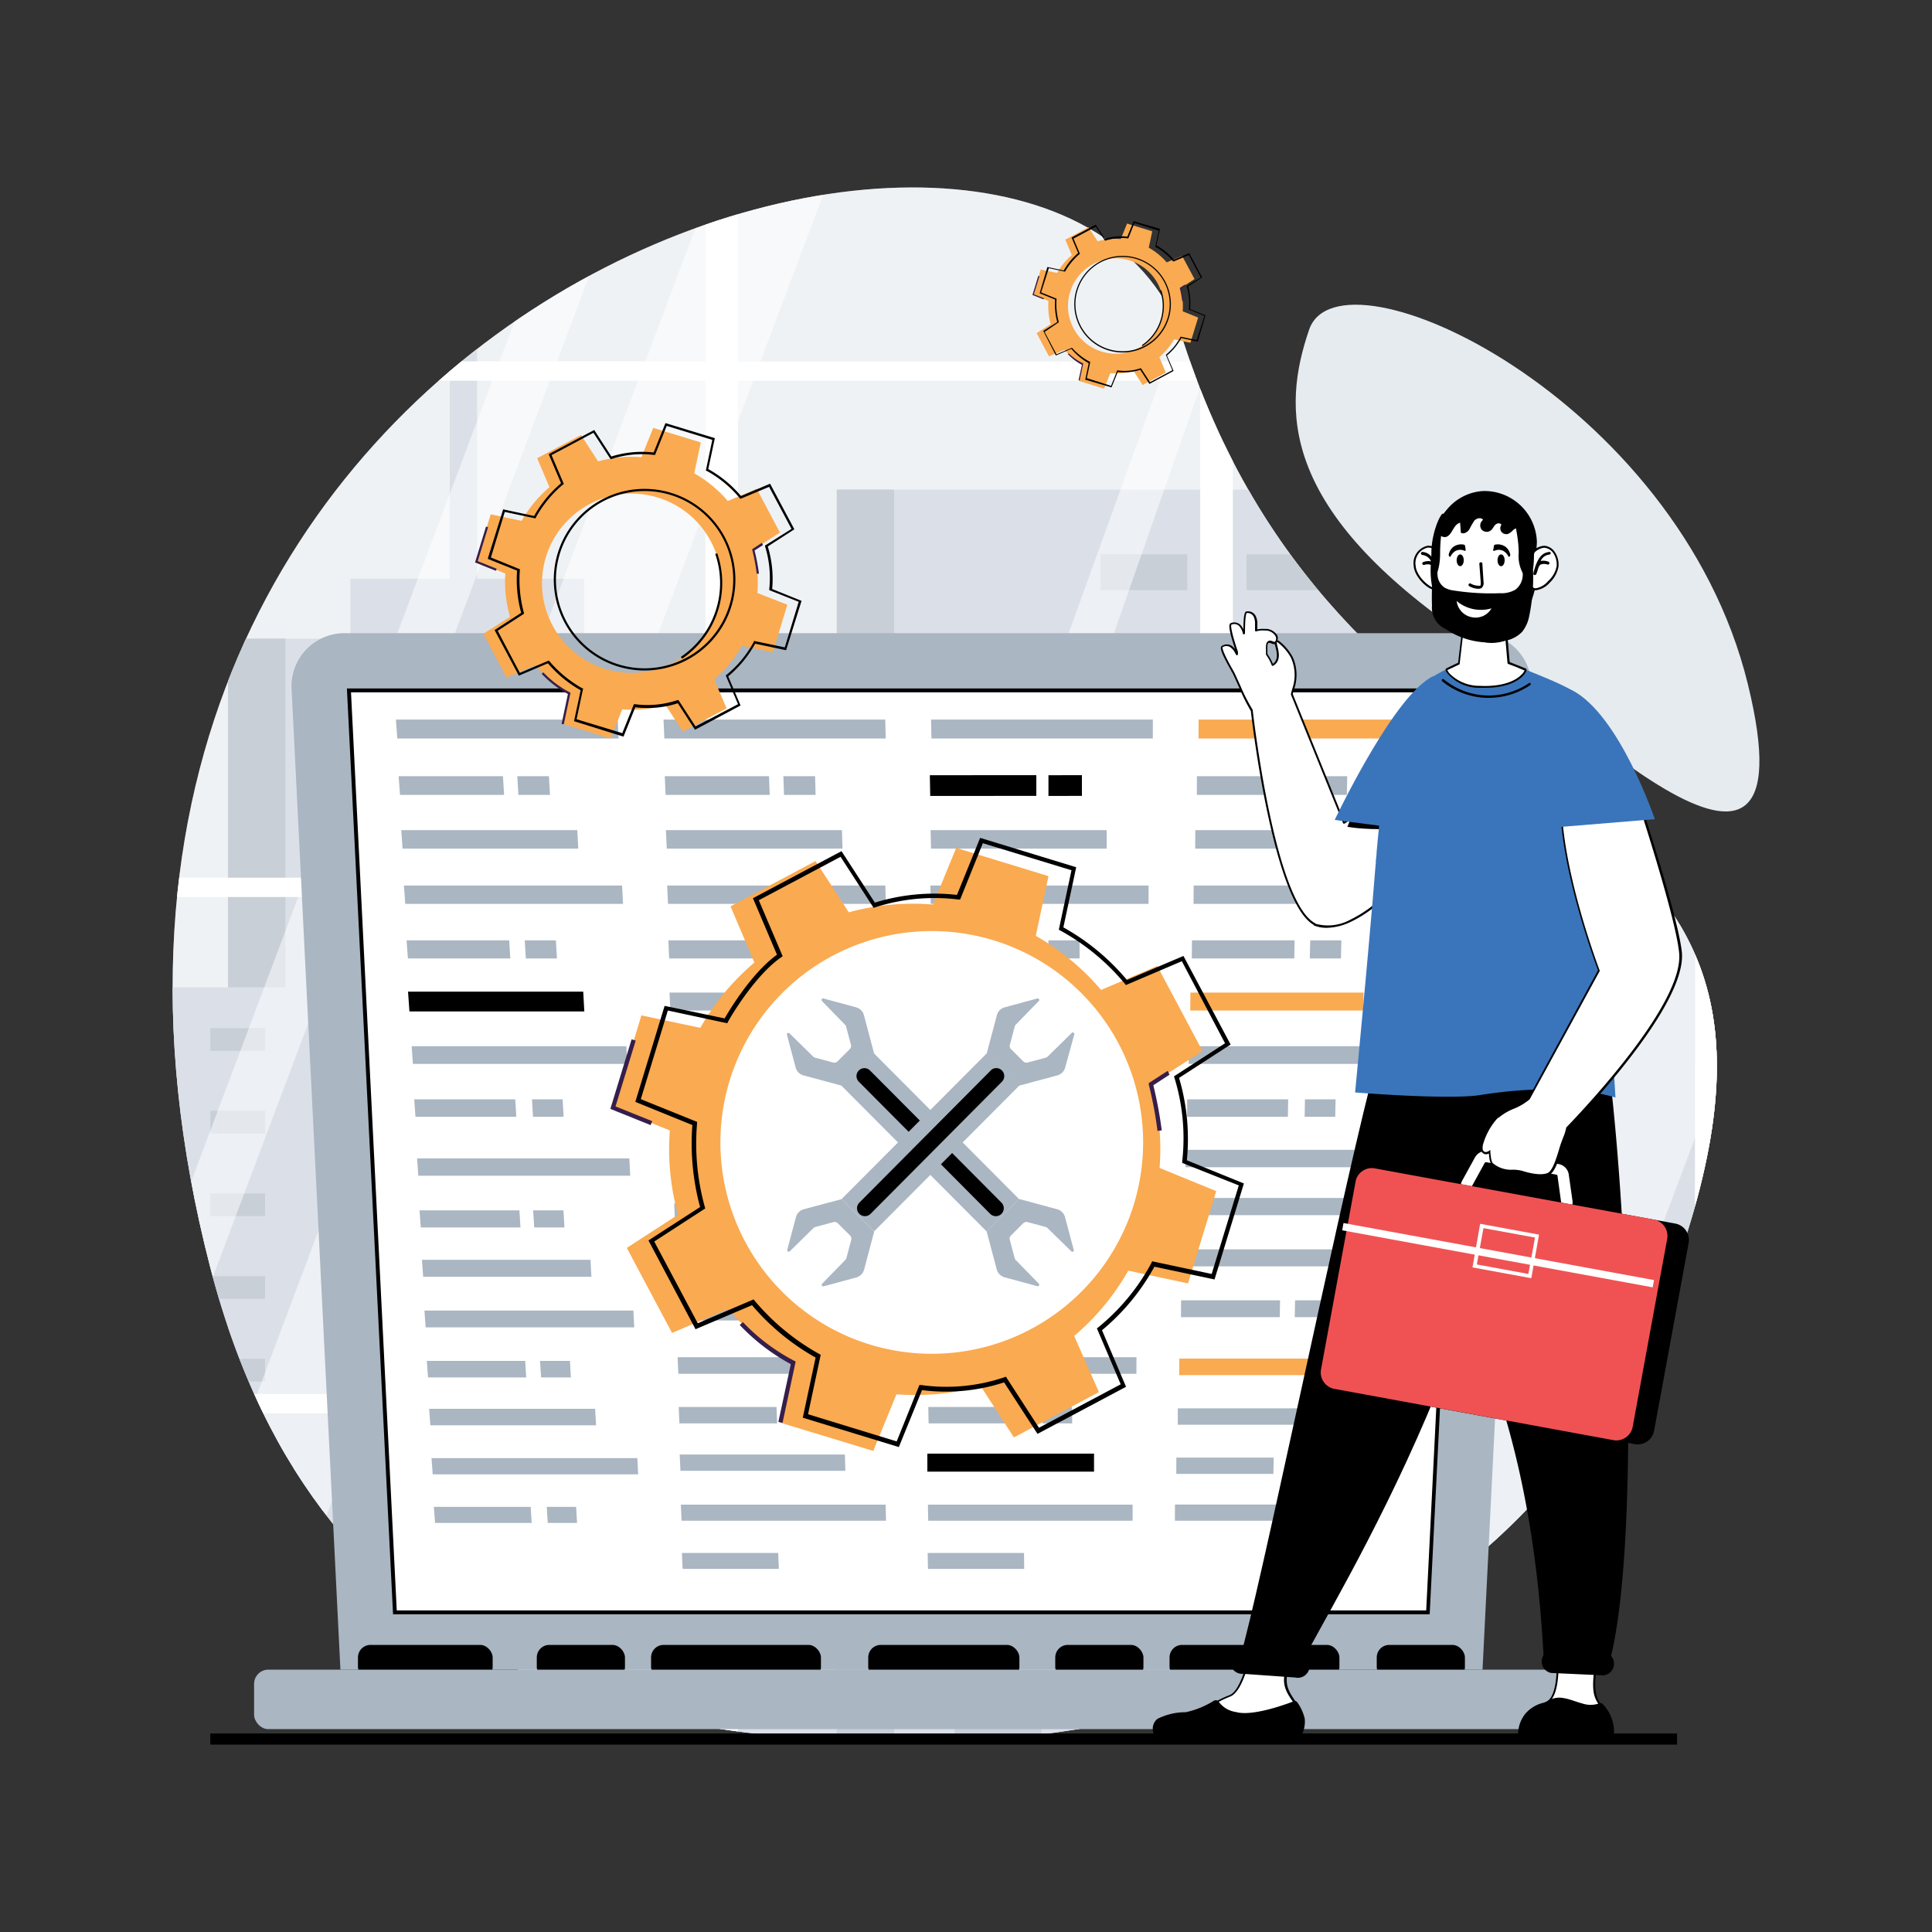 <?xml version="1.0" encoding="utf-8"?>
<svg xmlns="http://www.w3.org/2000/svg" data-name="Layer 1" viewBox="0 0 250 250">
  <rect x="0" y="0" width="250" height="250" fill="#333333" stroke="none"/>
  <defs>
    <clipPath id="a">
      <path d="M113.5,225.42c31.69,1,88.73-9,105.73-68.94s-44.59-46.13-66.09-112.23C137.12-5-5.56,37.42,27.21,164,41.61,219.65,86,224.52,113.5,225.42Z" fill="none"/>
    </clipPath>
  </defs>
  <path d="M153.14,44.25C137.12-5-5.56,37.42,27.21,164c14.4,55.65,58.78,60.52,86.29,61.42,31.69,1,88.73-9,105.73-68.94S174.64,110.35,153.14,44.25Z" fill="#e6ebef"/>
  <path d="M169.4,42.66c-3.5,10.19-3.77,22.88,19.35,39,12.21,8.52,46.5,43.74,37.4,6.78S173.36,31.11,169.4,42.66Z" fill="#e6ebef"/>
  <g clip-path="url(#a)">
    <polygon fill="#c7d0db" points="75.59 74.89 61.74 74.89 61.74 37.83 58.2 37.83 58.2 74.89 45.34 74.89 45.34 82.64 29.51 82.64 29.51 238.01 83.01 238.01 83.01 82.64 75.59 82.64 75.59 74.89"/>
    <rect fill="#aab6c2" height="139.76" width="7.42" x="29.51" y="82.64"/>
    <rect fill="#c7d0db" height="118.36" width="53.51" x="56.26" y="119.65"/>
    <rect fill="#aab6c2" height="118.36" width="7.42" x="56.26" y="119.65"/>
    <rect fill="#aab6c2" height="3.19" width="7.68" x="94.62" y="124.69"/>
    <rect fill="#aab6c2" height="3.19" width="7.68" x="81.7" y="124.69"/>
    <rect fill="#aab6c2" height="3.19" width="7.68" x="94.62" y="136.29"/>
    <rect fill="#aab6c2" height="3.19" width="7.68" x="81.7" y="136.29"/>
    <rect fill="#aab6c2" height="3.19" width="7.68" x="68.77" y="136.29"/>
    <rect fill="#aab6c2" height="3.19" width="7.68" x="94.62" y="147.9"/>
    <rect fill="#aab6c2" height="3.19" width="7.68" x="68.77" y="147.9"/>
    <rect fill="#aab6c2" height="3.19" width="7.68" x="81.7" y="153.7"/>
    <rect fill="#aab6c2" height="3.19" width="7.68" x="94.62" y="159.5"/>
    <rect fill="#aab6c2" height="3.19" width="7.68" x="81.7" y="165.3"/>
    <rect fill="#aab6c2" height="3.19" width="7.68" x="94.62" y="171.1"/>
    <rect fill="#aab6c2" height="3.19" width="7.68" x="68.77" y="171.1"/>
    <rect fill="#aab6c2" height="3.19" width="7.68" x="94.62" y="181.83"/>
    <rect fill="#aab6c2" height="3.19" width="7.68" x="81.7" y="181.83"/>
    <rect fill="#aab6c2" height="3.19" width="7.68" x="94.62" y="193.43"/>
    <rect fill="#aab6c2" height="3.19" width="7.68" x="81.7" y="193.43"/>
    <rect fill="#aab6c2" height="3.19" width="7.68" x="68.77" y="193.43"/>
    <rect fill="#aab6c2" height="3.19" width="7.68" x="94.62" y="205.03"/>
    <rect fill="#aab6c2" height="3.19" width="7.68" x="68.77" y="205.03"/>
    <rect fill="#aab6c2" height="3.19" width="7.68" x="81.7" y="210.83"/>
    <rect fill="#aab6c2" height="3.19" width="7.68" x="68.77" y="210.83"/>
    <rect fill="#aab6c2" height="3.19" width="7.68" x="94.62" y="216.63"/>
    <rect fill="#aab6c2" height="3.19" width="7.68" x="81.7" y="222.44"/>
    <rect fill="#aab6c2" height="3.19" width="7.68" x="94.62" y="228.24"/>
    <rect fill="#aab6c2" height="3.19" width="7.68" x="68.77" y="228.24"/>
    <rect fill="#c7d0db" height="118.36" width="53.51" x="184.29" y="119.65"/>
    <rect fill="#aab6c2" height="118.36" width="7.42" x="184.29" y="119.65"/>
    <rect fill="#c7d0db" height="174.66" width="71.79" x="108.28" y="63.35"/>
    <rect fill="#aab6c2" height="174.66" width="7.42" x="108.28" y="63.35"/>
    <rect fill="#aab6c2" height="4.65" width="11.21" x="161.3" y="71.72"/>
    <rect fill="#aab6c2" height="4.65" width="11.21" x="142.42" y="71.72"/>
    <rect fill="#aab6c2" height="4.65" width="11.21" x="161.3" y="88.66"/>
    <rect fill="#aab6c2" height="4.65" width="11.21" x="142.42" y="88.66"/>
    <rect fill="#aab6c2" height="4.65" width="11.21" x="123.54" y="88.66"/>
    <rect fill="#aab6c2" height="4.65" width="11.21" x="161.3" y="105.6"/>
    <rect fill="#aab6c2" height="4.65" width="11.21" x="123.54" y="105.6"/>
    <rect fill="#aab6c2" height="4.65" width="11.21" x="142.42" y="114.08"/>
    <rect fill="#aab6c2" height="4.65" width="11.21" x="161.3" y="122.55"/>
    <rect fill="#aab6c2" height="4.65" width="11.21" x="142.42" y="131.02"/>
    <rect fill="#aab6c2" height="4.65" width="11.21" x="161.3" y="139.49"/>
    <rect fill="#aab6c2" height="4.65" width="11.21" x="123.54" y="139.49"/>
    <rect fill="#aab6c2" height="4.65" width="11.21" x="161.3" y="155.15"/>
    <rect fill="#aab6c2" height="4.65" width="11.21" x="142.42" y="155.15"/>
    <rect fill="#aab6c2" height="4.65" width="11.21" x="161.3" y="172.09"/>
    <rect fill="#aab6c2" height="4.65" width="11.21" x="142.42" y="172.09"/>
    <rect fill="#aab6c2" height="4.65" width="11.21" x="123.54" y="172.09"/>
    <rect fill="#aab6c2" height="4.65" width="11.21" x="161.3" y="189.04"/>
    <rect fill="#aab6c2" height="4.65" width="11.21" x="123.54" y="189.04"/>
    <rect fill="#aab6c2" height="4.65" width="11.21" x="142.42" y="197.51"/>
    <rect fill="#aab6c2" height="4.65" width="11.21" x="123.54" y="197.51"/>
    <rect fill="#aab6c2" height="4.65" width="11.21" x="161.3" y="205.98"/>
    <rect fill="#aab6c2" height="4.65" width="11.21" x="142.42" y="214.45"/>
    <rect fill="#aab6c2" height="4.65" width="11.21" x="161.3" y="222.92"/>
    <rect fill="#aab6c2" height="4.65" width="11.21" x="123.54" y="222.92"/>
    <rect fill="#c7d0db" height="161.64" width="70.36" x="221.15" y="76.37"/>
    <rect fill="#aab6c2" height="161.64" width="7.27" x="221.15" y="76.37"/>
    <rect fill="#aab6c2" height="4.31" width="10.99" x="236.11" y="99.79"/>
    <rect fill="#aab6c2" height="4.31" width="10.99" x="236.11" y="115.47"/>
    <rect fill="#aab6c2" height="4.31" width="10.99" x="236.11" y="146.84"/>
    <rect fill="#aab6c2" height="4.31" width="10.99" x="236.11" y="177.01"/>
    <rect fill="#aab6c2" height="4.31" width="10.99" x="236.11" y="192.69"/>
    <rect fill="#aab6c2" height="4.31" width="10.99" x="236.11" y="200.53"/>
    <rect fill="#aab6c2" height="4.31" width="10.99" x="236.11" y="224.05"/>
    <rect fill="#c7d0db" height="110.25" width="45.32" x="-6.25" y="127.76"/>
    <rect fill="#aab6c2" height="2.94" width="7.08" x="27.22" y="133.04"/>
    <rect fill="#aab6c2" height="2.94" width="7.08" x="15.3" y="133.04"/>
    <rect fill="#aab6c2" height="2.94" width="7.08" x="27.22" y="143.74"/>
    <rect fill="#aab6c2" height="2.94" width="7.08" x="15.3" y="143.74"/>
    <rect fill="#aab6c2" height="2.94" width="7.08" x="3.39" y="143.74"/>
    <rect fill="#aab6c2" height="2.94" width="7.08" x="27.22" y="154.43"/>
    <rect fill="#aab6c2" height="2.94" width="7.08" x="3.39" y="154.43"/>
    <rect fill="#aab6c2" height="2.94" width="7.08" x="15.3" y="159.78"/>
    <rect fill="#aab6c2" height="2.94" width="7.08" x="27.22" y="165.13"/>
    <rect fill="#aab6c2" height="2.94" width="7.08" x="15.3" y="170.47"/>
    <rect fill="#aab6c2" height="2.94" width="7.08" x="27.22" y="175.82"/>
    <rect fill="#aab6c2" height="2.94" width="7.08" x="3.39" y="175.82"/>
    <rect fill="#aab6c2" height="2.94" width="7.08" x="27.22" y="185.71"/>
    <rect fill="#aab6c2" height="2.94" width="7.08" x="15.3" y="185.71"/>
    <rect fill="#aab6c2" height="2.94" width="7.08" x="27.22" y="196.4"/>
    <rect fill="#aab6c2" height="2.94" width="7.08" x="15.3" y="196.4"/>
    <rect fill="#aab6c2" height="2.94" width="7.08" x="3.39" y="196.4"/>
    <rect fill="#aab6c2" height="2.94" width="7.08" x="27.22" y="207.1"/>
    <rect fill="#aab6c2" height="2.94" width="7.08" x="3.39" y="207.1"/>
    <rect fill="#aab6c2" height="2.94" width="7.08" x="15.3" y="212.44"/>
    <rect fill="#aab6c2" height="2.94" width="7.08" x="3.39" y="212.44"/>
    <rect fill="#aab6c2" height="2.94" width="7.08" x="27.22" y="217.79"/>
    <rect fill="#aab6c2" height="2.94" width="7.08" x="15.3" y="223.14"/>
    <rect fill="#aab6c2" height="2.94" width="7.08" x="27.22" y="228.49"/>
    <rect fill="#aab6c2" height="2.94" width="7.08" x="3.39" y="228.49"/>
    <rect fill="#fff" height="218.97" opacity=".35" width="192.05" x="-34.64" y="9.76"/>
    <polygon fill="#fff" opacity=".5" points="16.57 224.78 31.48 224.78 111.38 12.27 96.47 12.27 16.57 224.78"/>
    <polygon fill="#fff" opacity=".5" points="-2.29 224.78 5.16 224.78 85.06 12.27 77.61 12.27 -2.29 224.78"/>
    <polygon fill="#fff" opacity=".5" points="94.15 224.78 155.2 50.37 155.2 35.09 86.69 224.78 94.15 224.78"/>
    <rect fill="#fff" height="218.97" opacity=".35" width="192.05" x="158.42" y="5.43"/>
    <polygon fill="#fff" opacity=".5" points="175.28 224.78 190.18 224.78 270.09 12.27 255.18 12.27 175.28 224.78"/>
    <polygon fill="#fff" opacity=".5" points="156.41 224.78 163.87 224.78 243.77 12.27 236.31 12.27 156.41 224.78"/>
    <path d="M351.58,7.26H-36.74v5h4.18V14H91.29V46.76h-128v2.5h128v64.31h-128v2.5h128v64.31h-128v2.5h128v41.9H-32.52v1.45h-4.22V232H351.58v-.47h0V182.88h6.9v-2.5h-6.9V116.07h6.9v-2.5h-6.9V49.26h6.9v-2.5h-6.9Zm-196.27,219h0v-1.45H95.49v-41.9h59.82Zm0-45.85H95.49V116.07h59.82Zm0-66.81H95.49V49.26h59.82Zm0-66.81H95.49V14h59.82Zm64,178h-59.8v1.45h0V182.88h59.82Zm0-44.4H159.53V116.07h59.82Zm0-66.81H159.53V49.26h59.82Zm0-66.81H159.53V14h59.82Zm64,178H223.55v-41.9h59.81Zm0-44.4H223.55V116.07h59.81Zm0-66.81H223.55V49.26h59.81Zm0-66.81H223.55V14h59.81Z" fill="#fff"/>
  </g>
  <rect height="1.44" width="189.8" x="27.21" y="224.31"/>
  <path d="M191.31,81.93H44.58a6.86,6.86,0,0,0-6.85,7.2l6.32,126.92H191.84l6.32-126.92A6.86,6.86,0,0,0,191.31,81.93Z" fill="#aab6c2"/>
  <polygon fill="#fff" points="51.1 208.64 184.79 208.64 190.73 89.34 45.16 89.34 51.1 208.64"/>
  <path d="M50.86,208.89H185l6-119.8H44.89Zm133.69-.5H51.34L45.42,89.59H190.47Z"/>
  <rect height="4.47" rx="1.62" width="17.43" x="46.32" y="212.85"/>
  <rect height="4.47" rx="1.62" width="11.41" x="69.46" y="212.85"/>
  <rect height="4.47" rx="1.62" width="21.98" x="84.25" y="212.85"/>
  <rect height="4.47" rx="1.62" width="19.56" x="112.35" y="212.85"/>
  <rect height="4.47" rx="1.62" width="11.41" x="136.55" y="212.85"/>
  <rect height="4.47" rx="1.62" width="11.41" x="178.15" y="212.85"/>
  <rect height="4.47" rx="1.62" width="21.98" x="151.34" y="212.85"/>
  <rect fill="#aab6c2" height="7.7" rx="1.84" width="170.14" x="32.88" y="216.05"/>
  <polygon fill="#aab6c2" points="53.6 142.25 53.76 144.51 66.81 144.51 66.67 142.25 53.6 142.25"/>
  <polygon fill="#aab6c2" points="53.27 135.38 53.43 137.67 81.17 137.67 81.05 135.38 53.27 135.38"/>
  <polygon points="52.93 128.44 53.1 130.76 75.47 130.76 75.35 128.44 52.93 128.44"/>
  <path d="M52.8,128.32l.18,2.56H75.61l-.14-2.56Zm.42,2.31-.15-2.06H75.23l.11,2.06Z"/>
  <polygon fill="#aab6c2" points="68.84 142.25 68.97 144.51 72.93 144.51 72.8 142.25 68.84 142.25"/>
  <polygon fill="#aab6c2" points="52.61 121.68 52.78 124.02 66.03 124.02 65.89 121.68 52.61 121.68"/>
  <polygon fill="#aab6c2" points="52.27 114.59 52.44 116.96 80.62 116.96 80.5 114.59 52.27 114.59"/>
  <polygon fill="#aab6c2" points="51.92 107.42 52.09 109.81 74.83 109.81 74.7 107.42 51.92 107.42"/>
  <polygon fill="#aab6c2" points="67.9 121.68 68.04 124.02 72.07 124.02 71.93 121.68 67.9 121.68"/>
  <polygon fill="#aab6c2" points="51.58 100.44 51.76 102.86 65.23 102.86 65.08 100.44 51.58 100.44"/>
  <polygon fill="#aab6c2" points="51.23 93.11 51.41 95.56 80.05 95.56 79.93 93.11 51.23 93.11"/>
  <polygon fill="#aab6c2" points="66.94 100.44 67.08 102.86 71.17 102.86 71.03 100.44 66.94 100.44"/>
  <polygon fill="#aab6c2" points="56.14 194.99 56.3 197.07 68.8 197.07 68.67 194.99 56.14 194.99"/>
  <polygon fill="#aab6c2" points="55.84 188.68 55.99 190.78 82.58 190.78 82.47 188.68 55.84 188.68"/>
  <polygon fill="#aab6c2" points="55.53 182.3 55.69 184.43 77.13 184.43 77.01 182.3 55.53 182.3"/>
  <polygon fill="#aab6c2" points="70.75 194.99 70.88 197.07 74.67 197.07 74.55 194.99 70.75 194.99"/>
  <polygon fill="#aab6c2" points="55.23 176.1 55.39 178.24 68.09 178.24 67.96 176.1 55.23 176.1"/>
  <polygon fill="#aab6c2" points="54.92 169.59 55.08 171.76 82.07 171.76 81.96 169.59 54.92 169.59"/>
  <polygon fill="#aab6c2" points="54.6 163.02 54.76 165.21 76.53 165.21 76.41 163.02 54.6 163.02"/>
  <polygon fill="#aab6c2" points="69.88 176.1 70.02 178.24 73.87 178.24 73.75 176.1 69.88 176.1"/>
  <polygon fill="#aab6c2" points="54.29 156.62 54.45 158.83 67.35 158.83 67.21 156.62 54.29 156.62"/>
  <polygon fill="#aab6c2" points="53.97 149.9 54.13 152.14 81.55 152.14 81.44 149.9 53.97 149.9"/>
  <polygon fill="#aab6c2" points="68.99 156.62 69.13 158.83 73.04 158.83 72.91 156.62 68.99 156.62"/>
  <polygon fill="#aab6c2" points="87.08 148.79 87.19 151.04 109.21 151.04 109.14 148.79 87.08 148.79"/>
  <polygon fill="#aab6c2" points="86.94 142.25 87.05 144.51 100.09 144.51 100.01 142.25 86.94 142.25"/>
  <polygon points="86.79 135.38 86.89 137.67 114.63 137.67 114.57 135.38 86.79 135.38"/>
  <path d="M86.66,135.26l.12,2.54h28l-.06-2.54Zm.35,2.29-.09-2h27.53l0,2Z"/>
  <polygon fill="#aab6c2" points="87.52 168.7 87.63 170.87 109.3 170.87 109.24 168.7 87.52 168.7"/>
  <polygon fill="#aab6c2" points="87.38 162.36 87.49 164.55 100.33 164.55 100.25 162.36 87.38 162.36"/>
  <polygon fill="#aab6c2" points="87.24 155.71 87.34 157.92 114.64 157.92 114.58 155.71 87.24 155.71"/>
  <polygon fill="#aab6c2" points="86.64 128.44 86.74 130.76 109.11 130.76 109.05 128.44 86.64 128.44"/>
  <polygon fill="#aab6c2" points="102.18 142.25 102.25 144.51 106.21 144.51 106.14 142.25 102.18 142.25"/>
  <polygon fill="#aab6c2" points="87.95 188.21 88.05 190.32 109.39 190.32 109.33 188.21 87.95 188.21"/>
  <polygon fill="#aab6c2" points="87.82 182.06 87.92 184.19 100.56 184.19 100.48 182.06 87.82 182.06"/>
  <polygon fill="#aab6c2" points="87.68 175.62 87.78 177.77 114.64 177.77 114.59 175.62 87.68 175.62"/>
  <polygon fill="#aab6c2" points="88.24 200.95 88.33 203.01 100.78 203.01 100.7 200.95 88.24 200.95"/>
  <polygon fill="#aab6c2" points="88.1 194.7 88.2 196.78 114.65 196.78 114.6 194.7 88.1 194.7"/>
  <polygon fill="#aab6c2" points="102.58 182.06 102.66 184.19 106.49 184.19 106.42 182.06 102.58 182.06"/>
  <polygon points="120.09 188.21 120.14 190.32 141.47 190.32 141.47 188.21 120.09 188.21"/>
  <path d="M120,188.1l0,2.33h21.57V188.1Zm.28,2.1,0-1.87h21.14v1.87Z"/>
  <polygon fill="#aab6c2" points="120.12 182.06 120.16 184.19 132.8 184.19 132.78 182.06 120.12 182.06"/>
  <polygon fill="#aab6c2" points="120.19 177.77 147.05 177.77 147.06 175.62 120.14 175.62 120.19 177.77"/>
  <polygon fill="#aab6c2" points="120.04 200.95 120.08 203.01 132.53 203.01 132.51 200.95 120.04 200.95"/>
  <polygon fill="#aab6c2" points="120.11 196.78 146.56 196.78 146.56 194.7 120.07 194.7 120.11 196.78"/>
  <polygon fill="#aab6c2" points="134.88 182.06 134.9 184.19 138.74 184.19 138.72 182.06 134.88 182.06"/>
  <polygon fill="#aab6c2" points="86.49 121.68 86.59 124.02 99.85 124.02 99.77 121.68 86.49 121.68"/>
  <polygon fill="#aab6c2" points="86.33 114.59 86.44 116.96 114.62 116.96 114.56 114.59 86.33 114.59"/>
  <polygon fill="#aab6c2" points="86.17 107.42 86.28 109.81 109.02 109.81 108.95 107.42 86.17 107.42"/>
  <polygon fill="#aab6c2" points="101.78 121.68 101.86 124.02 105.88 124.02 105.81 121.68 101.78 121.68"/>
  <polygon fill="#aab6c2" points="86.02 100.44 86.13 102.86 99.6 102.86 99.51 100.44 86.02 100.44"/>
  <polygon fill="#aab6c2" points="85.86 93.11 85.97 95.56 114.61 95.56 114.55 93.11 85.86 93.11"/>
  <polygon fill="#aab6c2" points="101.37 100.44 101.45 102.86 105.54 102.86 105.47 100.44 101.37 100.44"/>
  <polygon fill="#aab6c2" points="120.28 142.25 120.33 144.51 133.37 144.51 133.35 142.25 120.28 142.25"/>
  <polygon fill="#aab6c2" points="120.35 137.67 148.09 137.67 148.09 135.38 120.31 135.38 120.35 137.67"/>
  <polygon fill="#aab6c2" points="120.34 128.44 120.38 130.76 142.75 130.76 142.75 128.44 120.34 128.44"/>
  <polygon fill="#aab6c2" points="135.52 142.25 135.54 144.51 139.5 144.51 139.48 142.25 135.52 142.25"/>
  <polygon fill="#aab6c2" points="120.36 121.68 120.41 124.02 133.67 124.02 133.64 121.68 120.36 121.68"/>
  <polygon fill="#aab6c2" points="120.44 116.96 148.62 116.96 148.63 114.59 120.39 114.59 120.44 116.96"/>
  <polygon fill="#aab6c2" points="120.42 107.42 120.47 109.81 143.21 109.81 143.2 107.42 120.42 107.42"/>
  <polygon fill="#aab6c2" points="135.66 121.68 135.68 124.02 139.7 124.02 139.69 121.68 135.66 121.68"/>
  <polygon fill="#aab6c2" points="120.17 168.3 120.22 170.47 133 170.47 132.98 168.3 120.17 168.3"/>
  <polygon fill="#aab6c2" points="120.25 163.91 147.41 163.91 147.41 161.71 120.2 161.71 120.25 163.91"/>
  <polygon fill="#aab6c2" points="120.23 155.05 120.27 157.27 142.18 157.27 142.18 155.05 120.23 155.05"/>
  <polygon fill="#aab6c2" points="135.1 168.3 135.12 170.47 139 170.47 138.99 168.3 135.1 168.3"/>
  <polygon fill="#aab6c2" points="120.25 148.57 120.3 150.81 133.28 150.81 133.26 148.57 120.25 148.57"/>
  <polygon fill="#aab6c2" points="135.23 148.57 135.25 150.81 139.19 150.81 139.18 148.57 135.23 148.57"/>
  <polygon points="120.45 100.44 120.5 102.86 133.97 102.86 133.95 100.44 120.45 100.44"/>
  <path d="M120.32,100.31l.05,2.68H134.1l0-2.68Zm.3,2.41,0-2.15h13.24l0,2.15Z"/>
  <polygon fill="#aab6c2" points="120.53 95.56 149.17 95.56 149.18 93.11 120.48 93.11 120.53 95.56"/>
  <polygon points="135.8 100.44 135.82 102.86 139.91 102.86 139.9 100.44 135.8 100.44"/>
  <path d="M135.67,100.31l0,2.68H140v-2.68Zm.28,2.41,0-2.15h3.84v2.15Z"/>
  <polygon fill="#aab6c2" points="153.41 151.04 175.43 151.04 175.48 148.79 153.42 148.79 153.41 151.04"/>
  <polygon fill="#aab6c2" points="153.61 144.51 166.65 144.51 166.69 142.25 153.62 142.25 153.61 144.51"/>
  <polygon fill="#aab6c2" points="153.81 137.67 181.55 137.67 181.61 135.38 153.83 135.38 153.81 137.67"/>
  <polygon fill="#faaa50" points="154.02 130.76 176.4 130.76 176.45 128.44 154.04 128.44 154.02 130.76"/>
  <polygon fill="#aab6c2" points="168.82 144.51 172.78 144.51 172.82 142.25 168.86 142.25 168.82 144.51"/>
  <polygon fill="#aab6c2" points="154.22 124.02 167.48 124.02 167.52 121.68 154.24 121.68 154.22 124.02"/>
  <polygon fill="#aab6c2" points="154.44 116.96 182.62 116.96 182.69 114.59 154.46 114.59 154.44 116.96"/>
  <polygon fill="#aab6c2" points="154.66 109.81 177.39 109.81 177.45 107.42 154.67 107.42 154.66 109.81"/>
  <polygon fill="#aab6c2" points="169.49 124.02 173.52 124.02 173.57 121.68 169.54 121.68 169.49 124.02"/>
  <polygon fill="#aab6c2" points="152.03 196.78 173.25 196.78 173.3 194.69 152.04 194.69 152.03 196.78"/>
  <polygon fill="#aab6c2" points="152.21 190.72 164.78 190.72 164.81 188.61 152.22 188.61 152.21 190.72"/>
  <polygon fill="#aab6c2" points="152.4 184.36 179.12 184.36 179.18 182.24 152.41 182.24 152.4 184.36"/>
  <polygon fill="#faaa50" points="152.59 177.94 174.15 177.94 174.2 175.8 152.61 175.8 152.59 177.94"/>
  <polygon fill="#aab6c2" points="166.87 190.72 170.68 190.72 170.72 188.61 166.9 188.61 166.87 190.72"/>
  <polygon fill="#aab6c2" points="152.82 170.44 165.6 170.44 165.64 168.26 152.83 168.26 152.82 170.44"/>
  <polygon fill="#aab6c2" points="153.02 163.87 180.19 163.87 180.25 161.67 153.03 161.67 153.02 163.87"/>
  <polygon fill="#aab6c2" points="153.22 157.24 175.13 157.24 175.19 155.01 153.23 155.01 153.22 157.24"/>
  <polygon fill="#aab6c2" points="167.54 170.44 171.42 170.44 171.46 168.26 167.58 168.26 167.54 170.44"/>
  <polygon fill="#aab6c2" points="154.87 102.86 168.34 102.86 168.38 100.44 154.88 100.44 154.87 102.86"/>
  <polygon fill="#faaa50" points="155.09 95.56 183.73 95.56 183.8 93.11 155.1 93.11 155.09 95.56"/>
  <polygon fill="#aab6c2" points="170.19 102.86 174.28 102.86 174.33 100.44 170.24 100.44 170.19 102.86"/>
  <path d="M149,140.27,155.6,136l-5.85-11-7.27,3.1a31.55,31.55,0,0,0-8.45-7l1.64-7.73-11.94-3.65-3,7.33a31.58,31.58,0,0,0-10.9,1l-4.3-6.63-11,5.86,3.09,7.27a31.43,31.43,0,0,0-7,8.45L83,131.39l-3.64,11.94,7.32,2.95a31.58,31.58,0,0,0,1.06,10.9l-6.63,4.3,5.85,11,7.27-3.1a31.89,31.89,0,0,0,8.45,7L101,184.1l12,3.65,3-7.33a31.56,31.56,0,0,0,10.9-1.06l4.3,6.64,11-5.86L139,172.87a31.51,31.51,0,0,0,7-8.45l7.73,1.65,3.65-11.94-7.33-3A31.34,31.34,0,0,0,149,140.27Zm-9.09,15a22.53,22.53,0,1,1-15-28.13A22.52,22.52,0,0,1,139.88,155.31Z" fill="#faaa50"/>
  <polygon fill="#351e4c" points="82.26 134.65 81.73 134.49 78.98 143.49 84.19 145.59 84.4 145.08 79.65 143.17 82.26 134.65"/>
  <path d="M96.13,171.08l-.41.37a26.22,26.22,0,0,0,6.61,5.07L100.72,184l.54.12,1.7-7.94-.2-.1A25.26,25.26,0,0,1,96.13,171.08Z" fill="#351e4c"/>
  <path d="M139.34,141.37c.06.15,5.88,15.67-8.63,25.86l.32.45c14.85-10.43,8.89-26.35,8.82-26.51Z"/>
  <path d="M151.09,138.57l-2.44,1.58,0,.19a50.29,50.29,0,0,1,1.13,6l.55-.07a52.55,52.55,0,0,0-1.09-5.84l2.1-1.37Z" fill="#351e4c"/>
  <path d="M152.57,139.48l6.67-4.32-6.1-11.46-7.31,3.11A29.4,29.4,0,0,0,137.6,120l1.66-7.78-12.43-3.8-3,7.38a26,26,0,0,0-10.62,1l-4.32-6.66-11.46,6.09,3.11,7.31c-3.29,2.37-6.19,7.23-6.77,8.24L86,130.16l-3.79,12.42,7.38,3a31.66,31.66,0,0,0,1,10.61l-6.68,4.32L90,172l7.31-3.11a30.18,30.18,0,0,0,8.23,6.78l-1.66,7.78,12.43,3.8,3-7.37a24.33,24.33,0,0,0,10.62-1l4.32,6.66,11.46-6.09-3.11-7.32a28.39,28.39,0,0,0,6.78-8.22l7.78,1.65,3.8-12.42-7.38-3A27.82,27.82,0,0,0,152.57,139.48Zm7.73,13.91-3.51,11.46-7.7-1.64-.09.2a27.49,27.49,0,0,1-6.9,8.36l-.16.12,3.08,7.24-10.58,5.62-4.28-6.61-.21.08a23.39,23.39,0,0,1-10.77,1l-.21,0-2.94,7.3L104.56,183l1.64-7.69-.18-.1a30,30,0,0,1-8.37-6.9l-.13-.17-7.23,3.09-5.63-10.58,6.6-4.28-.06-.2a30.69,30.69,0,0,1-1-10.8v-.2l-7.28-2.94,3.5-11.47,7.69,1.65.09-.18c0-.06,3.32-5.9,6.89-8.36l.19-.13-3.09-7.25,10.58-5.62,4.28,6.61.21-.08a25.15,25.15,0,0,1,10.78-1l.2,0,2.94-7.29,11.47,3.5-1.64,7.7.18.09a29,29,0,0,1,8.37,6.9l.12.17,7.25-3.09L158.52,135l-6.61,4.28.07.21a26.62,26.62,0,0,1,1,10.78l0,.21Z"/>
  <path d="M121.59,125a22.83,22.83,0,1,0,22.83,22.82A22.85,22.85,0,0,0,121.59,125Zm0,45.1a22.28,22.28,0,1,1,22.28-22.28A22.31,22.31,0,0,1,121.59,170.1Z"/>
  <path d="M120.58,120.48a27.35,27.35,0,1,0,27.34,27.35A27.35,27.35,0,0,0,120.58,120.48Z" fill="#fff"/>
  <rect fill="#aab6c2" height="26.66" transform="rotate(-44.88 120.388 147.802)" width="5.93" x="117.4" y="134.46"/>
  <path d="M136.81,156.48l-4.93-1.33-4.21,4.19,1.31,4.94a1.46,1.46,0,0,0,1,1l4.25,1.15a.2.2,0,0,0,.19-.33l-.63-.64-2.36-2.42a.6.6,0,0,1-.14-.26l-.62-2.34a.57.57,0,0,1,.15-.57l1.58-1.58a.6.6,0,0,1,.57-.15l2.34.63a.64.64,0,0,1,.25.15l2.42,2.37.64.63a.19.19,0,0,0,.32-.19l-1.13-4.25A1.43,1.43,0,0,0,136.81,156.48Z" fill="#aab6c2"/>
  <path d="M110.79,130.35l-4.24-1.15a.2.2,0,0,0-.19.33l.62.64,2.36,2.42a.76.76,0,0,1,.15.26l.62,2.34a.59.59,0,0,1-.15.57l-1.59,1.58a.58.58,0,0,1-.56.15l-2.34-.63a.61.61,0,0,1-.26-.15l-2.41-2.37-.64-.63a.2.2,0,0,0-.33.19l1.13,4.25a1.42,1.42,0,0,0,1,1l4.93,1.33,4.21-4.19-1.31-4.94A1.46,1.46,0,0,0,110.79,130.35Z" fill="#aab6c2"/>
  <path d="M112.58,138.52a1,1,0,1,0-1.45,1.45l17,17.1a1,1,0,0,0,1.46-1.45Z"/>
  <rect fill="#aab6c2" height="5.93" transform="rotate(-45.11 120.426 147.807)" width="26.66" x="107.09" y="144.83"/>
  <path d="M104,156.48a1.42,1.42,0,0,0-1,1l-1.13,4.25a.2.2,0,0,0,.33.19l.64-.63,2.41-2.37a.61.61,0,0,1,.26-.15l2.33-.63a.59.59,0,0,1,.57.15l1.59,1.58a.59.59,0,0,1,.15.57l-.62,2.34a.76.76,0,0,1-.15.26L107,165.48l-.62.64a.2.2,0,0,0,.19.33l4.24-1.15a1.46,1.46,0,0,0,1-1l1.31-4.94-4.21-4.19Z" fill="#aab6c2"/>
  <path d="M138.63,133.71l-.64.63-2.41,2.37a.76.76,0,0,1-.26.15l-2.34.63a.6.6,0,0,1-.57-.15l-1.58-1.58a.57.57,0,0,1-.15-.57l.62-2.34a.6.6,0,0,1,.14-.26l2.36-2.42.63-.64a.2.2,0,0,0-.19-.33L130,130.35a1.44,1.44,0,0,0-1,1l-1.31,4.94,4.2,4.19,4.94-1.33a1.43,1.43,0,0,0,1-1L139,133.9A.19.19,0,0,0,138.63,133.71Z" fill="#aab6c2"/>
  <path d="M128.2,138.52l-17,17.1a1,1,0,0,0,1.45,1.45l17-17.1a1,1,0,0,0-1.46-1.45Z"/>
  <path d="M97.5,71.12l3.42-2.21-3-5.67-3.74,1.59a16.08,16.08,0,0,0-4.35-3.58l.85-4-6.15-1.88L83,59.16a16.22,16.22,0,0,0-5.61.54l-2.21-3.41-5.67,3,1.59,3.75A16.15,16.15,0,0,0,67.5,67.4l-4-.85-1.88,6.14,3.77,1.52A16.28,16.28,0,0,0,66,79.83L62.55,82l3,5.67,3.75-1.6a16,16,0,0,0,4.34,3.59l-.84,4L79,95.56l1.52-3.77a16.2,16.2,0,0,0,5.61-.55l2.22,3.42,5.67-3-1.6-3.74A16.27,16.27,0,0,0,96,83.55l4,.85,1.88-6.15L98,76.73A16,16,0,0,0,97.5,71.12Zm-4.67,7.74a11.6,11.6,0,1,1-7.71-14.48A11.61,11.61,0,0,1,92.83,78.86Z" fill="#faaa50"/>
  <polygon fill="#351e4c" points="63.16 68.22 62.89 68.14 61.47 72.78 64.16 73.86 64.27 73.6 61.82 72.61 63.16 68.22"/>
  <path d="M70.3,87l-.21.19a13.47,13.47,0,0,0,3.4,2.61l-.82,3.87.28.06.87-4.09-.1-.05A13.19,13.19,0,0,1,70.3,87Z" fill="#351e4c"/>
  <path d="M92.55,71.68A11.53,11.53,0,0,1,88.1,85l.17.24a11.83,11.83,0,0,0,4.54-13.65Z"/>
  <path d="M98.59,70.24l-1.25.82,0,.1a24,24,0,0,1,.58,3.07l.29,0a25.89,25.89,0,0,0-.57-3l1.09-.7Z" fill="#351e4c"/>
  <path d="M99.35,70.71l3.44-2.22-3.14-5.9-3.76,1.6a15.19,15.19,0,0,0-4.24-3.49l.85-4-6.39-1.95-1.53,3.8a13.38,13.38,0,0,0-5.47.52l-2.22-3.43L71,58.77l1.6,3.76a15.52,15.52,0,0,0-3.49,4.24l-4-.86-2,6.4,3.8,1.53a16.21,16.21,0,0,0,.53,5.46L64,81.53l3.14,5.9,3.76-1.6a15.68,15.68,0,0,0,4.24,3.49l-.86,4,6.4,2,1.53-3.8A12.74,12.74,0,0,0,87.71,91l2.22,3.43,5.9-3.14-1.6-3.77a14.75,14.75,0,0,0,3.49-4.23l4,.85,2-6.39-3.8-1.53A14.35,14.35,0,0,0,99.35,70.71Zm4,7.16-1.8,5.9-4-.84,0,.1A14.23,14.23,0,0,1,94,87.33l-.09.07,1.59,3.72L90,94l-2.21-3.41-.11,0a12.23,12.23,0,0,1-5.54.53h-.11l-1.51,3.75-5.91-1.8.85-4-.1,0a15.52,15.52,0,0,1-4.3-3.55L71,85.48l-3.73,1.59L64.4,81.62l3.4-2.2,0-.1a16.2,16.2,0,0,1-.53-5.56v-.1l-3.75-1.52,1.8-5.9,4,.85,0-.09a15.19,15.19,0,0,1,3.54-4.31l.1-.06-1.59-3.74L76.79,56,79,59.4l.11,0a12.84,12.84,0,0,1,5.54-.53h.11l1.51-3.76,5.9,1.81-.84,4,.1,0a14.85,14.85,0,0,1,4.3,3.55l.07.08L99.52,63l2.9,5.44L99,70.59l0,.11a13.74,13.74,0,0,1,.54,5.55v.11Z"/>
  <path d="M83.41,63.26A11.75,11.75,0,1,0,95.16,75,11.76,11.76,0,0,0,83.41,63.26Zm0,23.22A11.47,11.47,0,1,1,94.88,75,11.49,11.49,0,0,1,83.41,86.48Z"/>
  <path d="M152.75,37.29l1.82-1.18-1.6-3-2,.84a8.74,8.74,0,0,0-2.32-1.9l.45-2.12-3.26-1-.81,2a8.48,8.48,0,0,0-3,.29l-1.18-1.82-3,1.61.84,2a8.54,8.54,0,0,0-1.9,2.31l-2.12-.45-1,3.26,2,.81a8.56,8.56,0,0,0,.29,3l-1.82,1.17,1.6,3,2-.84a8.74,8.74,0,0,0,2.32,1.9l-.46,2.12,3.27,1,.81-2a8.48,8.48,0,0,0,3-.29l1.18,1.82,3-1.6-.84-2a8.86,8.86,0,0,0,1.9-2.31l2.12.45,1-3.27-2-.81A8.5,8.5,0,0,0,152.75,37.29Zm-2.48,4.11a6.17,6.17,0,1,1-4.1-7.7A6.18,6.18,0,0,1,150.27,41.4Z" fill="#faaa50"/>
  <polygon fill="#351e4c" points="134.5 35.75 134.35 35.7 133.6 38.17 135.03 38.74 135.09 38.6 133.78 38.08 134.5 35.75"/>
  <path d="M138.29,45.72l-.11.1A7.19,7.19,0,0,0,140,47.21l-.44,2,.15,0,.46-2.18,0,0A6.93,6.93,0,0,1,138.29,45.72Z" fill="#351e4c"/>
  <path d="M150.12,37.59a6.13,6.13,0,0,1-2.36,7.07l.08.13a6.28,6.28,0,0,0,2.42-7.26Z"/>
  <path d="M153.33,36.82l-.66.43v.06a13.2,13.2,0,0,1,.31,1.63l.15,0a14.73,14.73,0,0,0-.3-1.6l.57-.37Z" fill="#351e4c"/>
  <path d="M153.74,37.07l1.82-1.18-1.67-3.14-2,.85a8,8,0,0,0-2.25-1.85l.46-2.13-3.41-1-.81,2a7,7,0,0,0-2.9.28l-1.19-1.83-3.13,1.67.85,2A8.39,8.39,0,0,0,137.65,35l-2.12-.45-1,3.4,2,.81a8.47,8.47,0,0,0,.28,2.91L135,42.82,136.63,46l2-.86A8.18,8.18,0,0,0,140.88,47l-.45,2.13,3.4,1,.81-2a6.62,6.62,0,0,0,2.91-.28l1.18,1.83L151.86,48,151,46a7.84,7.84,0,0,0,1.86-2.25l2.13.45,1-3.4L154,40A7.87,7.87,0,0,0,153.74,37.07Zm2.11,3.81-1,3.13-2.1-.45,0,.06a7.65,7.65,0,0,1-1.89,2.29l0,0,.84,2-2.89,1.54-1.18-1.81,0,0a6.47,6.47,0,0,1-3,.29h-.06l-.8,2-3.14-1,.45-2.11-.05,0A8.18,8.18,0,0,1,138.71,45l0,0-2,.85-1.54-2.9L137,41.7l0-.05a8.67,8.67,0,0,1-.28-3v0l-2-.81,1-3.14,2.1.45,0,0a8.41,8.41,0,0,1,1.88-2.28l.05,0-.84-2,2.89-1.54,1.18,1.81.05,0a6.72,6.72,0,0,1,2.95-.29H146l.8-2,3.14,1-.45,2.11.05,0a8,8,0,0,1,2.29,1.89l0,0,2-.85,1.54,2.9L153.56,37l0,.05a7.49,7.49,0,0,1,.28,3v0Z"/>
  <path d="M145.26,33.11a6.25,6.25,0,1,0,6.25,6.24A6.25,6.25,0,0,0,145.26,33.11Zm0,12.34a6.1,6.1,0,1,1,6.1-6.1A6.11,6.11,0,0,1,145.26,45.45Z"/>
  <path d="M175.73,105.54a7.37,7.37,0,0,0-1.83.94l-6.74-16.64c.31-1.38.92-2.91,0-4.76A6.74,6.74,0,0,0,165.39,83c-.18-.08-.27-.07-.3,0a.85.85,0,0,0,.06-.76,1.62,1.62,0,0,0-1.3-.81,3.74,3.74,0,0,0-1.3.12c0-.27,0-.54,0-.81a2.11,2.11,0,0,0-.22-1.07,1,1,0,0,0-1-.5C161,79.3,161,81,161,81.93h-.07a.19.19,0,0,1,0-.07,2.23,2.23,0,0,0-.52-1,1,1,0,0,0-1.12-.18c-.36.25.52,2.82.64,3.21,0,.07.08.23.15.44v.28l-.1-.17a2.2,2.2,0,0,0-.69-.85,1,1,0,0,0-1.14,0c-.3.32,1.07,2.66,1.26,3l.23.4c.23.48.46,1,.71,1.55l0,.12A22.83,22.83,0,0,0,162,91.93c.14,1.28,2.91,24.84,8.12,27.64v.05a6,6,0,0,0,4.59-.45,16.35,16.35,0,0,0,4.76-3.49,50.39,50.39,0,0,0,3.82-4.56A17.53,17.53,0,0,0,175.73,105.54ZM164.77,86a.75.75,0,0,1-.13.06,6.4,6.4,0,0,0-.76-1.4c0-.42,0-.82,0-1,.06-1,.75-.36,1-.4a.4.4,0,0,0,.21-.2C165,83.42,165.94,85.18,164.77,86Z" fill="#fff"/>
  <path d="M175.77,105.43a.11.11,0,0,0-.08,0,7,7,0,0,0-1.73.86l-6.67-16.46c0-.18.09-.36.13-.54a5.65,5.65,0,0,0-.14-4.26,6.6,6.6,0,0,0-1.84-2.14.48.48,0,0,0-.14,0,1,1,0,0,0,0-.63,1.78,1.78,0,0,0-1.39-.88h-.31a3.75,3.75,0,0,0-.9.06l0-.63a2.36,2.36,0,0,0-.23-1.14,1.13,1.13,0,0,0-1.17-.55c-.14,0-.41.13-.4,2.33a1.86,1.86,0,0,0-.4-.6,1.15,1.15,0,0,0-1.28-.2c-.21.15-.29.64.55,3.2l.05.15a1.93,1.93,0,0,0-.46-.44,1.15,1.15,0,0,0-1.3.06c-.18.19-.16.68,1.17,3l.08.14c0,.07.11.21.21.39.22.46.46,1,.71,1.55a1.34,1.34,0,0,0,.06.12A23.15,23.15,0,0,0,161.86,92c.15,1.38,2.91,24.7,8.12,27.67a.16.16,0,0,0,.08.1,4.37,4.37,0,0,0,1.62.29,7.58,7.58,0,0,0,3.06-.75,16,16,0,0,0,4.8-3.52,51.36,51.36,0,0,0,3.83-4.56.14.14,0,0,0,0-.16A17.45,17.45,0,0,0,175.77,105.43Zm3.6,10.16a16.34,16.34,0,0,1-4.74,3.47,6,6,0,0,1-4.41.47.11.11,0,0,0-.06-.07c-5.18-2.78-7.94-26.53-8.06-27.54a.14.14,0,0,0,0-.06,23.59,23.59,0,0,1-1.61-3.16l-.06-.12c-.26-.58-.49-1.09-.72-1.57-.1-.18-.18-.32-.21-.39l-.09-.14c-1.28-2.29-1.24-2.67-1.21-2.73a.89.89,0,0,1,1,0,1.94,1.94,0,0,1,.65.8l.1.17a.13.13,0,0,0,.15.06.12.12,0,0,0,.09-.12v-.32l-.15-.44-.05-.15c-.81-2.5-.69-2.87-.65-2.92a.91.91,0,0,1,1,.17,2.14,2.14,0,0,1,.48.92l0,.07a.14.14,0,0,0,.17.08h0a.12.12,0,0,0,.11-.13c0-2.4.2-2.6.22-2.61a.88.88,0,0,1,.89.44,2,2,0,0,1,.19,1l0,.81a.15.15,0,0,0,.06.11.15.15,0,0,0,.13,0,2.53,2.53,0,0,1,1-.1h.28a1.53,1.53,0,0,1,1.19.74.7.7,0,0,1,0,.6l0,0c-.07.12-.11.13-.12.13a.53.53,0,0,1-.23-.07c-.2-.07-.44-.17-.64,0s-.23.3-.25.63a4.68,4.68,0,0,0,0,.51c0,.16,0,.33,0,.51a.07.07,0,0,0,0,.06l.1.16a5.53,5.53,0,0,1,.64,1.22.11.11,0,0,0,.06.07.14.14,0,0,0,.11,0l0,0a.34.34,0,0,0,.12-.06c.9-.62.63-1.73.45-2.46a2.15,2.15,0,0,1-.09-.55.37.37,0,0,1,.14.05,6.49,6.49,0,0,1,1.71,2,5.45,5.45,0,0,1,.13,4.09c-.05.2-.1.39-.14.58a.22.22,0,0,0,0,.08l6.74,16.63a.13.13,0,0,0,.08.07.14.14,0,0,0,.11,0,7.29,7.29,0,0,1,1.75-.9,17.2,17.2,0,0,1,7.39,5.44A49.46,49.46,0,0,1,179.37,115.59ZM164.89,83.35l.08,0c0,.11.05.22.08.36.17.7.41,1.66-.34,2.19a6.07,6.07,0,0,0-.62-1.14L164,84.6c0-.17,0-.33,0-.48a4.33,4.33,0,0,1,0-.49c0-.23.06-.38.14-.43s.26,0,.41.07A.72.72,0,0,0,164.89,83.35Zm0-.12Z"/>
  <path d="M163.1,208.4c-.69,2-1.76,10.3-4,11.09s-4,2.69-6.39,2.82a15.5,15.5,0,0,0-2.49.22h0a1,1,0,0,0,.37,2c5.26,0,9-.17,15.48,0,.85,0,2.41-.28,2.4-1.84,0-3.44-5.74-3.93,1.69-11.56C170.94,210.28,166.34,208.29,163.1,208.4Z" fill="#fff"/>
  <path d="M163.35,208.27H163l0,.08c-.18.52-.39,1.48-.63,2.59-.68,3.13-1.7,7.86-3.3,8.42a13.21,13.21,0,0,0-2.51,1.29,8.33,8.33,0,0,1-3.85,1.52l-.24,0a13.45,13.45,0,0,0-2.27.2l0,0a1.08,1.08,0,0,0-.75,1.25,1.14,1.14,0,0,0,1.14,1h0l3.51,0c3.61,0,7-.09,12,0a2.9,2.9,0,0,0,2-.66,1.74,1.74,0,0,0,.51-1.3,4.59,4.59,0,0,0-1.07-2.64c-1.18-1.75-2.41-3.56,2.72-8.83a.44.44,0,0,0,.08-.52C169.85,209.69,166.13,208.27,163.35,208.27ZM170,211c-5.27,5.42-4,7.31-2.74,9.15a4.41,4.41,0,0,1,1,2.5,1.5,1.5,0,0,1-.44,1.12,2.66,2.66,0,0,1-1.83.59c-5-.12-8.37-.07-12,0l-3.52,0h0a.9.9,0,0,1-.9-.78.85.85,0,0,1,.59-1l0-.11.07.1a14.69,14.69,0,0,1,2.21-.19l.24,0a8.6,8.6,0,0,0,4-1.56,14,14,0,0,1,2.46-1.27c1.74-.6,2.74-5.22,3.47-8.6.22-1,.42-1.95.59-2.48h.17c2.82,0,6.33,1.44,6.7,2.28A.18.18,0,0,1,170,211Z"/>
  <path d="M167.86,220.27a.36.36,0,0,0-.43-.13c-1.1.42-5.4,2-7.52,1.39a3.32,3.32,0,0,1-2.16-1.26.49.49,0,0,0-.67-.2,11.31,11.31,0,0,1-3.65,1.49,8.1,8.1,0,0,0-3.64.85,1.59,1.59,0,0,0-.61,1.46.86.86,0,0,0,.86.87h17.83a.72.72,0,0,0,.67-.45,3.84,3.84,0,0,0,.29-1.91A6,6,0,0,0,167.86,220.27Z"/>
  <path d="M178.47,96.44,174.35,107c4,.6,8.05.06,11.88.45l1.41-3.48C183.15,103,182.4,94.51,178.47,96.44Z"/>
  <path d="M207.08,211.59c.21-1.31-3-1.84-5.42-1.73-.52,2.26.78,9.4-1.63,10.54-4.92,2.34-2,4.17-.4,4.16a60.63,60.63,0,0,1,6.59.12c2.55.24,2.54-1.52,1.55-3C206.17,219.27,205.78,219.61,207.08,211.59Z" fill="#fff"/>
  <path d="M207.5,221.05c-1.26-1.82-1.48-2.15-.3-9.44a.9.9,0,0,0-.24-.75c-.76-.86-3.24-1.22-5.31-1.13h-.09l0,.09a16.87,16.87,0,0,0-.12,3.39c.05,2.82.11,6.33-1.44,7.07-2.56,1.22-2.92,2.26-2.77,2.92.22.95,1.56,1.48,2.41,1.48h0l1.23,0a45.77,45.77,0,0,1,5.35.14l.45,0a1.74,1.74,0,0,0,1.66-.71,2.45,2.45,0,0,0-.44-2.51Zm.61,2.94c-.28.46-.92.66-1.88.57-1.34-.13-2.51-.16-3.61-.16l-1.77,0-1.22,0h0c-.79,0-2-.49-2.17-1.29s.75-1.74,2.64-2.63c1.7-.81,1.63-4.41,1.58-7.3a18.6,18.6,0,0,1,.09-3.24c1.94-.07,4.32.27,5,1.05a.6.6,0,0,1,.17.54c-1.19,7.39-1,7.73.34,9.62.12.17.25.35.38.56A2.26,2.26,0,0,1,208.11,224Z"/>
  <path d="M181.93,129.06c-1.16.92-3.35,10.14-4.54,11-4.72,18.62-14.4,66-17,74.71,2.07.62,5.63,1.72,7.58,1.3,4.64-9.39,30-48.74,29.21-88.14C194.18,127.09,184.49,127,181.93,129.06Z"/>
  <path d="M193.46,129.84c-.92,1.15-8.09,10.37-9.05,11.49,3.07,20,7.19,22.47,9.28,38a10.19,10.19,0,0,0,.41,1.8c4.26,13.38,5.3,26.37,5.7,34.3,4.19-.36,4.34-.23,8.53-.59,4.54-17.4,1.88-73.85-2.33-89.53C202.86,125.11,195.51,127.29,193.46,129.84Z"/>
  <path d="M197.73,86.78l-.32-.13c-.38-.17-.75-.32-1.11-.46-2.53-1-4.59-1.64-4.59-1.64s-2,.79-4.44,2l-.12.06c-.53.26-1.11.58-1.72.93l-.09,0a.5.5,0,0,1-.12.08c-3.89,2.28-5,9.74-5.67,11.87a36.92,36.92,0,0,0-.91,5.7v0c0,.31-.07.64-.11,1-.13,1.27-.27,2.65-.4,4.1v0c0,.37-.06.73-.1,1.07,0,0,0,.15,0,.3-.09.92-.16,1.86-.24,2.81a.08.08,0,0,0,0,0c-.74,9.14-2.44,26.89-2.44,26.89s12.28,1,16.3.32c11.37-1.79,17.39.34,17.39.34l-3-49.89C205.86,90,201.55,88.33,197.73,86.78Z" fill="#3a75bb"/>
  <path d="M203,152a1.61,1.61,0,0,0-1.31-1.37l-9.11-1.68a1.65,1.65,0,0,0-1.72.82l-1.65,3a1.61,1.61,0,0,0,1.13,2.36l11.24,2.07a1.62,1.62,0,0,0,1.9-1.81Zm-1,3.77a.19.19,0,0,1-.16.05l-11.24-2.07a.14.14,0,0,1-.13-.1.17.17,0,0,1,0-.17l1.65-3a.18.18,0,0,1,.2-.09L201.4,152a.18.18,0,0,1,.14.16l.47,3.41A.18.18,0,0,1,202,155.72Z" fill="#fff"/>
  <path d="M216.78,158.33l-36.1-6.63a2.15,2.15,0,0,0-2.5,1.73l-4.47,24.3a2.16,2.16,0,0,0,1.73,2.51l36.09,6.63a2.16,2.16,0,0,0,2.51-1.73l4.47-24.3A2.16,2.16,0,0,0,216.78,158.33Z"/>
  <path d="M214,157.81l-36.09-6.62a2.13,2.13,0,0,0-2.5,1.72l-4.47,24.3a2.16,2.16,0,0,0,1.73,2.51l36.09,6.63a2.15,2.15,0,0,0,2.51-1.73l4.46-24.3A2.15,2.15,0,0,0,214,157.81Z" fill="#f05253"/>
  <rect fill="#fff" height="41" transform="matrix(.18 -.98 .98 .18 .24 323.96)" width=".96" x="194.08" y="141.33"/>
  <path d="M190.54,164l7.61,1.4,1-5.64-7.62-1.4Zm8.09-3.86-.86,4.71-6.67-1.23.86-4.7Z" fill="#fff"/>
  <path d="M210.23,98c-4.36,1.43-7.08-2.21-8,2.09-1.8,8.8,4.61,25.47,4.61,25.47l-9,16.59c-1.53,1.28-2.48,1.07-4,2.36l0,.05a2.68,2.68,0,0,0-.31.29,8.67,8.67,0,0,0-1.7,3.19,1.78,1.78,0,0,0-.06.72.54.54,0,0,0,.42.47.87.87,0,0,0,.58-.17,2.89,2.89,0,0,0,.37,1.58c1.45,1.22,2.6.68,3.82,1,1,.25,2.46.65,3.38.29s1.48-3,1.81-3.92a12.66,12.66,0,0,0,.68-2.06c3.54-3.68,15.27-16.42,14.64-22.76C216.83,117.47,210.23,98,210.23,98Z" fill="#fff"/>
  <path d="M210.35,98l0-.12-.12,0a8.63,8.63,0,0,1-4.5.09c-1.75-.32-3-.54-3.55,2.09-1.74,8.49,4.2,24.44,4.6,25.49l-9,16.52a7.28,7.28,0,0,1-1.95,1.14,7.53,7.53,0,0,0-2.07,1.2l0,.05c-.12.1-.22.2-.32.3a8.89,8.89,0,0,0-1.73,3.25,1.82,1.82,0,0,0-.06.77.65.65,0,0,0,.52.57.73.73,0,0,0,.49-.09c.06.84.19,1.3.4,1.48a3.85,3.85,0,0,0,2.69.9,4.64,4.64,0,0,1,1.18.13,10.15,10.15,0,0,0,2.5.44,2.45,2.45,0,0,0,1-.16c.77-.31,1.28-2,1.64-3.24.09-.3.17-.56.23-.74s.2-.52.28-.75a5.83,5.83,0,0,0,.41-1.31c3.64-3.78,15.27-16.47,14.64-22.82C217,117.51,210.42,98.18,210.35,98Zm-7.68,47.91,0,0v0a6.28,6.28,0,0,1-.4,1.29c-.09.23-.18.48-.28.75s-.15.46-.24.76c-.31,1-.83,2.82-1.5,3.08-.89.36-2.39,0-3.3-.29a4.74,4.74,0,0,0-1.23-.14,3.63,3.63,0,0,1-2.54-.84c-.11-.1-.26-.44-.33-1.5v-.22l-.18.12a.71.71,0,0,1-.48.15.42.42,0,0,1-.33-.36,1.7,1.7,0,0,1,.06-.67,8.55,8.55,0,0,1,1.68-3.14,1.94,1.94,0,0,1,.29-.28l.05,0a7.17,7.17,0,0,1,2-1.17,7.54,7.54,0,0,0,2-1.2L207,125.65l0-.05,0,0c-.06-.17-6.38-16.74-4.61-25.41.5-2.4,1.54-2.21,3.27-1.9a8.9,8.9,0,0,0,4.5,0c.54,1.62,6.57,19.6,7.12,25C217.9,129.51,206.26,142.17,202.67,145.9Z"/>
  <path d="M185.42,87.57c-4.95,2.16-12.71,18.53-12.71,18.53l11.86,1.53,1.08-20.09A.69.69,0,0,0,185.42,87.57Z" fill="#3a75bb"/>
  <path d="M197.86,88.39a9.27,9.27,0,0,1-5.59,1.6,9.16,9.16,0,0,1-5.43-2.08.16.16,0,0,0-.23,0,.17.17,0,0,0,0,.24,9.57,9.57,0,0,0,5.62,2.15h.4A9.56,9.56,0,0,0,198,88.66a.17.17,0,0,0,.05-.23A.16.16,0,0,0,197.86,88.39Z"/>
  <path d="M167.83,214.07l-6.77-.48a1.52,1.52,0,1,0-.22,3l6.77.48a1.52,1.52,0,1,0,.22-3Z"/>
  <path d="M207.64,213.79l-6.79-.31a1.52,1.52,0,0,0-.14,3l6.79.31a1.52,1.52,0,0,0,.14-3Z"/>
  <path d="M206.9,220.43a3.36,3.36,0,0,1-2.15,0c-.8-.21-1.56-.55-2.37-.69a2.87,2.87,0,0,0-2,.3,2.45,2.45,0,0,1-.78.33,4.38,4.38,0,0,0-2.25,1.42,4.3,4.3,0,0,0-.91,2.59.51.51,0,0,0,.51.52h11.34a.56.56,0,0,0,.56-.55,5.21,5.21,0,0,0-1.51-3.9A.43.43,0,0,0,206.9,220.43Z"/>
  <path d="M203.45,89.34c-4.07-2.09-4.09,7.33-4.09,7.33L202,107l12.13-1S209.57,92.49,203.45,89.34Z" fill="#3a75bb"/>
  <path d="M184.75,70.75a2.18,2.18,0,0,0-1.69,2.52c.1,1.31,1.84,3,2.87,3s.93-1.93.84-3.25A2.18,2.18,0,0,0,184.75,70.75Z" fill="#fff"/>
  <path d="M186.2,71.27a1.78,1.78,0,0,0-1.46-.65,2.31,2.31,0,0,0-1.8,2.66c.09,1.32,1.79,3.1,2.92,3.1h.07c.52,0,.84-.46,1-1.26a10.71,10.71,0,0,0,0-2.12A2.91,2.91,0,0,0,186.2,71.27Zm-1.45-.52Zm1.89,4.32q-.15,1-.72,1.05h-.06c-.92,0-2.58-1.61-2.67-2.87a2.06,2.06,0,0,1,1.56-2.39,1.53,1.53,0,0,1,1.26.57,2.61,2.61,0,0,1,.63,1.57A10.11,10.11,0,0,1,186.64,75.07Z"/>
  <path d="M184.09,71.42a.19.19,0,0,0-.22.17.2.2,0,0,0,.17.22,1.42,1.42,0,0,1,1.14.83,1.81,1.81,0,0,0-1,.09.19.19,0,0,0,.11.37,1.29,1.29,0,0,1,.88,0c.21.12.29.39.38.7a4.05,4.05,0,0,0,.2.55.18.18,0,0,0,.17.11H186a.2.2,0,0,0,.13-.23C185.61,71.89,184.8,71.5,184.09,71.42Z"/>
  <path d="M195.19,85.76l-.25-2.94-.21-2.32h-5.35l-.28,2.39-.34,3-1.49.71-.12.06c-.08.28,1.15,2.11,4.33,2.26,4.77.23,6-2,5.93-2.22-.38-.17-.75-.32-1.11-.46S195.55,85.89,195.19,85.76Z" fill="#fff"/>
  <path d="M196.58,86.16l-.23-.09h0l-1-.4-.45-5.18a.13.13,0,0,0-.13-.11h-5.35a.12.12,0,0,0-.12.11l-.62,5.27c-.45.21-.92.43-1.42.68l-.12.06a.11.11,0,0,0-.07.08c-.05.16.11.41.21.55A5.42,5.42,0,0,0,191.48,89h.7c3.28,0,4.62-1.19,5.06-1.73.17-.22.34-.5.29-.66a.13.13,0,0,0-.07-.09Zm.27,1.17c-.6.6-2.11,1.57-5.36,1.42a5.44,5.44,0,0,1-3.88-1.56,1.78,1.78,0,0,1-.33-.5l.05,0,1.48-.7a.12.12,0,0,0,.07-.1l.61-5.23h5.13l.45,5.14a.13.13,0,0,0,.08.11l1.11.42.22.1.8.33A1.93,1.93,0,0,1,196.85,87.33Z"/>
  <path d="M189.38,80.5l-.14,1.3a6.25,6.25,0,0,0,3.6,1.39,5.06,5.06,0,0,0,2.1-.37l-.21-2.32Z"/>
  <path d="M191.87,63.54a6.56,6.56,0,1,0,7,6.54A6.79,6.79,0,0,0,191.87,63.54Z"/>
  <path d="M192,65.11c-3.73,0-6.76,3.9-6.76,8.71s3,8.71,6.76,8.71,6.75-3.9,6.75-8.71S195.69,65.11,192,65.11Z" fill="#fff"/>
  <path d="M192,65c-3.79,0-6.88,4-6.88,8.83s3.09,8.83,6.88,8.83,6.88-4,6.88-8.83S195.75,65,192,65Zm0,17.41c-3.66,0-6.63-3.85-6.63-8.58s3-8.58,6.63-8.58,6.63,3.85,6.63,8.58S195.62,82.4,192,82.4Z"/>
  <path d="M199.82,70.75a2.17,2.17,0,0,0-2,2.25c-.1,1.32-.18,3.18.84,3.25s2.77-1.67,2.86-3A2.18,2.18,0,0,0,199.82,70.75Z" fill="#fff"/>
  <path d="M199.83,70.62A2.32,2.32,0,0,0,197.67,73c-.08,1.15-.23,3.3,1,3.38h.07a2.92,2.92,0,0,0,1.81-1,3.74,3.74,0,0,0,1.12-2.09,2.9,2.9,0,0,0-.45-1.81A1.79,1.79,0,0,0,199.83,70.62Zm.5,4.57a2.69,2.69,0,0,1-1.63.94h0c-.83-.06-.84-1.53-.73-3.11a2.1,2.1,0,0,1,1.8-2.14h.09a1.59,1.59,0,0,1,1.17.74,2.68,2.68,0,0,1,.4,1.65A3.49,3.49,0,0,1,200.33,75.19Z"/>
  <path d="M200.48,71.42c-.72.08-1.52.47-2.06,2.76a.2.2,0,0,0,.12.23h.07a.21.21,0,0,0,.18-.11,4,4,0,0,0,.19-.55c.1-.31.18-.58.39-.7a1.26,1.26,0,0,1,.87,0,.2.2,0,0,0,.25-.13.2.2,0,0,0-.13-.24,1.81,1.81,0,0,0-1-.09,1.39,1.39,0,0,1,1.13-.83.21.21,0,0,0,.18-.22A.2.2,0,0,0,200.48,71.42Z"/>
  <path d="M191.82,73a.2.2,0,1,0-.39,0l.18,2.38c0,.14,0,.35-.07.41a.34.34,0,0,1-.22,0,2,2,0,0,1-1-.27.19.19,0,0,0-.27.07.19.19,0,0,0,.07.26,2.45,2.45,0,0,0,1.18.34h0a.74.74,0,0,0,.42-.11.84.84,0,0,0,.25-.77Z"/>
  <path d="M192.71,78.5a4.21,4.21,0,0,1-4-1.28.2.2,0,0,0-.3.26A4.63,4.63,0,0,0,191.82,79a4,4,0,0,0,1-.11.2.2,0,0,0,.15-.24A.2.2,0,0,0,192.71,78.5Z"/>
  <path d="M192.18,79.52a1.79,1.79,0,0,1-2.05-.07.19.19,0,0,0-.27,0,.18.18,0,0,0,0,.27,2.12,2.12,0,0,0,1.32.44,2.1,2.1,0,0,0,1.19-.35.19.19,0,0,0,0-.27A.2.2,0,0,0,192.18,79.52Z"/>
  <path d="M194.24,71.74c-.26,0-.46.34-.46.76s.2.77.46.77.46-.34.46-.77S194.49,71.74,194.24,71.74Z"/>
  <ellipse cx="188.95" cy="72.5" rx=".46" ry=".76"/>
  <path d="M193.45,70.48c-.07,0-.13.1-.15.2s0,.27-.07.4.05.24.14.2a1.29,1.29,0,0,1,1.25.06,1.72,1.72,0,0,1,.56.65c.09.17.29-.06.24-.26a1.77,1.77,0,0,0-.52-.91A1.72,1.72,0,0,0,193.45,70.48Z"/>
  <path d="M189.44,70.48a1.72,1.72,0,0,0-1.45.34,1.77,1.77,0,0,0-.52.91c-.05.2.15.43.24.26a1.72,1.72,0,0,1,.56-.65,1.29,1.29,0,0,1,1.25-.06c.09,0,.16-.06.13-.2l-.06-.4C189.57,70.58,189.51,70.49,189.44,70.48Z"/>
  <path d="M196,66.46c-.43,0,.52,2.46.52,5.12a4.64,4.64,0,0,0,1.36,3.7s.21-1.69.78-4.29C199.11,68.68,196.37,66.46,196,66.46Z"/>
  <path d="M186.71,66.46c-.31,0-1.49,2.46-1.49,5.12a34.76,34.76,0,0,0,.13,3.7s1-1,1-3.7S187,66.46,186.71,66.46Z"/>
  <path d="M195.82,65.29a6.3,6.3,0,0,0-3.95-1c-2.22.11-4.59,1-5.61,3a2,2,0,0,0-.26,1.39,1,1,0,0,0,1,.82c.92-.12,1-1.63,1.94-1.86l.09,1.29c.37.23.86-.06,1.1-.42a9.86,9.86,0,0,1,.65-1.14c.29-.32.88-.46,1.13-.1a.9.9,0,0,0-.22,1.22.88.88,0,0,0,1.23.14c.24-.19.35-.5.57-.72s.65-.29.79,0a.78.78,0,0,0,0,.9.81.81,0,0,0,.85.28,1.87,1.87,0,0,0,.66-.49c.77-.72,1.72.33,1.42-1.17A3.58,3.58,0,0,0,195.82,65.29Z"/>
  <path d="M197.1,72.86c-.12.61,0,1.23-.08,1.85a2.46,2.46,0,0,1-.91,1.58,3.54,3.54,0,0,1-2,.47,31,31,0,0,1-5.94-.34,3.26,3.26,0,0,1-1.27-.4,2.12,2.12,0,0,1-.88-1.55,6.13,6.13,0,0,1,.11-1.81c-.35-.08-.55.38-.6.73a30.42,30.42,0,0,0-.23,5,3,3,0,0,0,1.76,3,10,10,0,0,0,8,1.46,4,4,0,0,0,1.9-1.09,4.53,4.53,0,0,0,.88-1.85,24.54,24.54,0,0,0,.53-6.23,12.11,12.11,0,0,0,.09-2.61C198.09,70.41,197.22,72.24,197.1,72.86Z"/>
  <path d="M188.49,77.77a2.42,2.42,0,0,0,1.93,2.09A2.37,2.37,0,0,0,193,78.72,4.87,4.87,0,0,1,188.49,77.77Z" fill="#fff"/>
</svg>